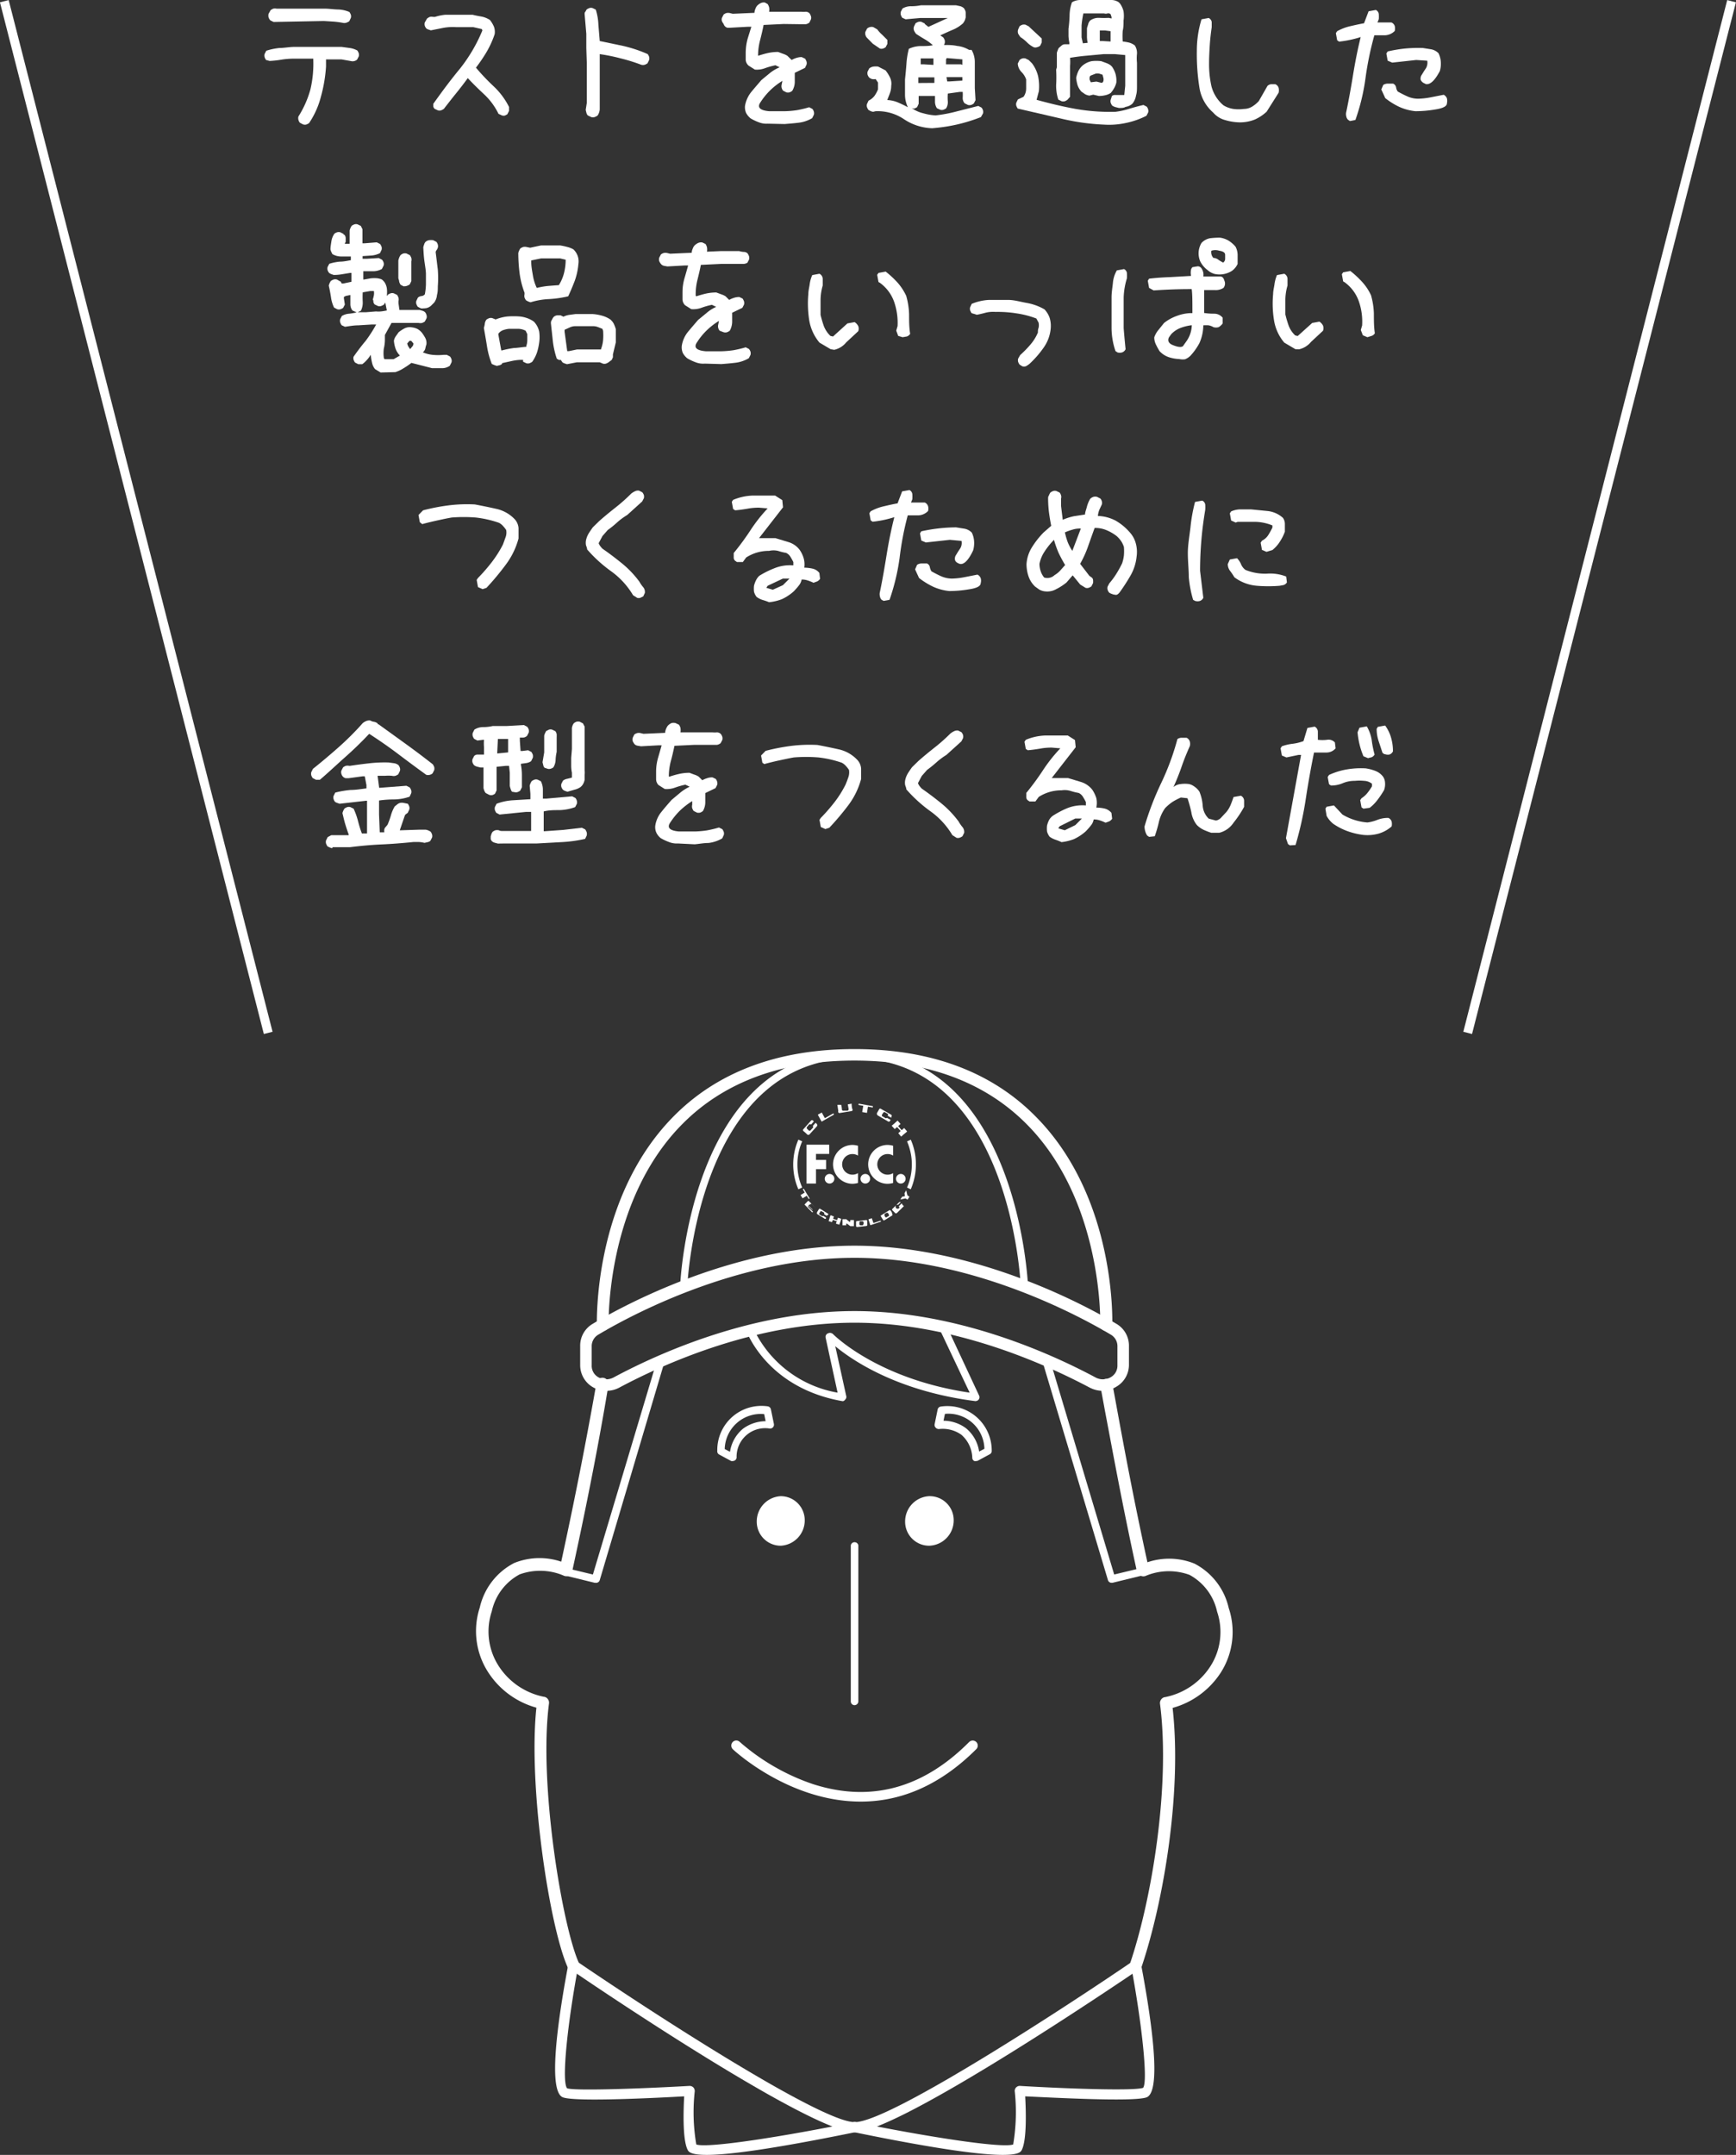 <svg xmlns="http://www.w3.org/2000/svg" viewBox="0 0 144.73 179.63"><rect x="0" y="0" width="144.73" height="179.63" fill="#333333" stroke="none"/><defs><style>.cls-1{fill:#fff;}.cls-2{fill:none;stroke:#fff;stroke-miterlimit:10;stroke-width:0.75px;}</style></defs><title>sec01_tb_img5-3</title><g id="レイヤー_2" data-name="レイヤー 2"><g id="レイヤー_2-2" data-name="レイヤー 2"><path class="cls-1" d="M25.24,10.36,25,10.23a.6.6,0,0,1-.12-.24.51.51,0,0,1,0-.28,8.35,8.35,0,0,0,1-2.26A9.4,9.4,0,0,0,26.12,5l0-.11H24.48a6.56,6.56,0,0,0-1,.08,8.38,8.38,0,0,1-1,.11L22.18,5a.77.77,0,0,1-.12-.24.45.45,0,0,1,0-.26l.14-.27A5.36,5.36,0,0,1,23.3,4c.38,0,.78-.08,1.18-.09h4l.67.09a1.85,1.85,0,0,1,.64.21,1,1,0,0,1,.12.23.57.57,0,0,1,0,.26l-.14.27a.57.57,0,0,1-.23.12.56.56,0,0,1-.29,0l-.79-.14H27.18v.6A12.18,12.18,0,0,1,26.77,8a7.14,7.14,0,0,1-1,2.26,1,1,0,0,1-.23.12A.46.46,0,0,1,25.24,10.36Zm3.37-8.45a6.88,6.88,0,0,0-.81-.11L27,1.75l-4.19.08-.27-.13a.73.73,0,0,1-.15-.25.74.74,0,0,1,0-.3l.17-.3a.76.76,0,0,1,.23-.13.57.57,0,0,1,.26,0l4,0c.36,0,.73.06,1.1.07A2.55,2.55,0,0,1,29.13,1a1,1,0,0,1,.12.23.46.46,0,0,1,0,.26l-.13.28a1.08,1.08,0,0,1-.24.12A.52.52,0,0,1,28.61,1.91Z"/><path class="cls-1" d="M41.84,9.62l-.28-.13A5.52,5.52,0,0,0,40.4,7.9C39.92,7.45,39.45,7,39,6.51c-.32.44-.65.87-1,1.3s-.67.85-1,1.27a1.27,1.27,0,0,1-.23.12.46.46,0,0,1-.26,0l-.28-.13a.52.52,0,0,1-.11-.19c0-.08,0-.15,0-.22.71-1,1.45-2,2.23-2.94a13.28,13.28,0,0,0,1.87-3.19l-.06-.11-.71-.16H38a4.36,4.36,0,0,0-1.08.07l-1,.2-.21-.07a.56.56,0,0,1-.17-.09.76.76,0,0,1-.13-.23.57.57,0,0,1,0-.26l.19-.33a1.09,1.09,0,0,1,.23-.14.68.68,0,0,1,.29,0l.14,0a4,4,0,0,1,.87-.18c.31,0,.62,0,.93,0H39.4c.24.06.49.11.74.15a2,2,0,0,1,.71.29,2.58,2.58,0,0,1,.32.53,1.27,1.27,0,0,1,.07.65,8,8,0,0,1-.66,1.46,13.48,13.48,0,0,1-.9,1.33,17.87,17.87,0,0,0,1.47,1.55,6.11,6.11,0,0,1,1.29,1.73l0,.32-.14.28a1,1,0,0,1-.23.12A.46.46,0,0,1,41.84,9.62Z"/><path class="cls-1" d="M49.29,9.76,49,9.62a.53.53,0,0,1-.11-.21l-.06-.25.09-.57,0-3.37L48.88,4V2.82l-.14-1.64c0-.08,0-.15.07-.21a1.62,1.62,0,0,1,.1-.18,1,1,0,0,1,.23-.12.46.46,0,0,1,.26,0l.27.13a4.84,4.84,0,0,1,.22,1.29L50,3.42,52,3.84a11.39,11.39,0,0,1,2,.67,1,1,0,0,1,.12.23.58.58,0,0,1,0,.26l-.14.28a1,1,0,0,1-.23.12.56.56,0,0,1-.29,0,14.62,14.62,0,0,0-1.74-.54C51.2,4.72,50.6,4.6,50,4.51l0,.71,0,3.37c0,.18,0,.36,0,.54a1.1,1.1,0,0,1-.17.49.76.76,0,0,1-.23.13A.46.46,0,0,1,49.29,9.76Z"/><path class="cls-1" d="M64,10.31a1.69,1.69,0,0,1-.72-.11,4.09,4.09,0,0,1-.7-.33,1.46,1.46,0,0,1-.38-.46,1.2,1.2,0,0,1-.09-.58,2.55,2.55,0,0,1,.52-1.16c.28-.34.56-.66.85-1l.73-.6A3.34,3.34,0,0,1,65,5.61l-.35-.17a6.46,6.46,0,0,0-.86.24,1.92,1.92,0,0,1-.86.12l-.52-.33A.71.71,0,0,1,62.17,5c0-.2,0-.4,0-.6a4.53,4.53,0,0,1,.16-1.17l.31-1-.28,0-1.45.08-.28,0A.45.45,0,0,1,60.33,2a1.09,1.09,0,0,1-.14-.23.46.46,0,0,1,0-.29l.14-.27a.72.72,0,0,1,.23-.12.68.68,0,0,1,.29,0l.24.06,1.81-.08a.76.76,0,0,1,.07-.31.82.82,0,0,1,.15-.28,1.05,1.05,0,0,1,.3-.22.6.6,0,0,1,.35-.05L64,.34a1,1,0,0,1,.12.27.9.9,0,0,1,0,.37l1.18,0h1.5a2,2,0,0,0,.36,0,.44.44,0,0,1,.33.13,1.08,1.08,0,0,1,.12.24.46.46,0,0,1,0,.26l-.13.27a.69.69,0,0,1-.3.14l-.36,0L65.33,2l-1.67.08c-.07.38-.17.79-.28,1.23a5,5,0,0,0-.18,1.34l0,0c.28-.09.55-.17.82-.23a4,4,0,0,1,.85-.09l.4.15a1.56,1.56,0,0,1,.37.17L66,5a1.92,1.92,0,0,1,.39-.17,1.33,1.33,0,0,1,.45-.07l.28.13a1.08,1.08,0,0,1,.12.24.46.46,0,0,1,0,.26l-.13.27-.85.41c0,.26,0,.51,0,.78a1.48,1.48,0,0,1-.21.72.76.76,0,0,1-.23.13.57.57,0,0,1-.26,0l-.27-.14a.57.57,0,0,1-.12-.23.55.55,0,0,1,0-.29l.06-.3a5.93,5.93,0,0,0-1,.77,5.78,5.78,0,0,0-.82,1c-.31.43-.07.69.71.76h1.34a8.26,8.26,0,0,0,1-.09c.33-.06.67-.14,1-.24l.27.14a.57.57,0,0,1,.12.23.46.46,0,0,1,0,.26l-.14.28a2.86,2.86,0,0,1-1.13.38c-.4.05-.79.08-1.17.11Z"/><path class="cls-1" d="M73.36,4.05l-.6-.41-.49-.5a.57.57,0,0,1-.12-.23.46.46,0,0,1,0-.26l.14-.27a.57.57,0,0,1,.23-.12.55.55,0,0,1,.29,0l.33.19a2.52,2.52,0,0,0,.41.45l.43.43,0,.33-.14.27a.72.72,0,0,1-.23.12A.46.46,0,0,1,73.36,4.05Zm4.35,6.64a4.48,4.48,0,0,1-2.34-.75A3.93,3.93,0,0,0,73,9.27l-.21.05a1.05,1.05,0,0,1-.21-.06l-.18-.1a1,1,0,0,1-.12-.23.46.46,0,0,1,0-.26l.13-.28A1.38,1.38,0,0,0,72.9,8a2.74,2.74,0,0,0,.3-.55l0-.57L73,6.59a.74.74,0,0,1-.3,0,.7.7,0,0,1-.24-.13.76.76,0,0,1-.13-.23.57.57,0,0,1,0-.26l.14-.27a.79.79,0,0,1,.34-.15,1.64,1.64,0,0,1,.4,0l.62.32a3.06,3.06,0,0,1,.37.59,1.17,1.17,0,0,1,.1.7,1.74,1.74,0,0,1-.11.61c-.07.2-.15.38-.22.57a2.46,2.46,0,0,1,.89.2,9,9,0,0,1,.83.4l0,0a2.44,2.44,0,0,1-.24-1.08V6.62q.07-.63.12-1.29a6.5,6.5,0,0,1,.2-1.26,2.38,2.38,0,0,1,1-.23c.35,0,.69,0,1-.07a3.82,3.82,0,0,0-.68-.5q-.36-.21-.72-.45a1.4,1.4,0,0,1-.17-.28.51.51,0,0,1,0-.33l.13-.27a1.08,1.08,0,0,1,.24-.12.52.52,0,0,1,.25,0l.28.14V2h0l.3.24,1.62-.74,0,0H77.93l0,0H76.73l-1.23.11-.28-.13a1.08,1.08,0,0,1-.12-.24.55.55,0,0,1,0-.26l.14-.27A1.4,1.4,0,0,1,76,.52a4.13,4.13,0,0,0,.78-.08H77.9l0,0h1.8l.37.08a.8.8,0,0,1,.32.19V.74h0a.53.53,0,0,1,.12.33c0,.12,0,.25,0,.38a2,2,0,0,1-.08.26,1.76,1.76,0,0,1-.14.23,3,3,0,0,1-.9.56q-.49.21-1,.45l.25.17a1,1,0,0,1,.12.23.57.57,0,0,1,0,.26l-.06.14c.37,0,.73,0,1.09.08a2.4,2.4,0,0,1,1,.33v0H81a2,2,0,0,1,.27,1c0,.38,0,.76,0,1.12l0,1.07.06,1-.14.27a.76.76,0,0,1-.23.13.57.57,0,0,1-.26,0l-.28-.14a.67.67,0,0,1-.16-.45,4.07,4.07,0,0,0,0-.5l-.24,0-1,.14a3.53,3.53,0,0,0,0,.65,1,1,0,0,1-.14.58,1,1,0,0,1-.23.12.46.46,0,0,1-.26,0l-.28-.13a1,1,0,0,1-.16-.55V8H77.3l-.57,0-.14,0v.27l0,.38-.13.28a1.08,1.08,0,0,1-.24.12A.45.45,0,0,1,76,9L76,9l0,0a2.76,2.76,0,0,0,1,.45A4.67,4.67,0,0,0,78,9.62a12.27,12.27,0,0,0,1.79-.34l1.77-.45.27.14a.57.57,0,0,1,.12.23.46.46,0,0,1,0,.26l-.17.3a13.76,13.76,0,0,1-2,.62A14.43,14.43,0,0,1,77.71,10.69ZM75.8,8.91l0,0,0,0,0,0Zm2.1-2V6.73l0-.28H77l-.3,0-.14,0,0,.47,0,0Zm-.08-1.5V5.25l0-.38h-.41l-.65,0,0,.49H77Zm2.41,0V5.09l0-.14-1.29-.11a.24.24,0,0,0-.07.18,1.23,1.23,0,0,1,0,.2l0,.14h.57l.68,0Zm0,1.31V6.43l-.74,0-.58,0,.06.36h.16Z"/><path class="cls-1" d="M92.07,10.39a18.67,18.67,0,0,1-3.63-.51l-3.59-.83a1,1,0,0,1-.12-.23.46.46,0,0,1,0-.26l.13-.27.47-.22a1.18,1.18,0,0,0,.22-.69V6.62A1.65,1.65,0,0,0,85.16,6a1.08,1.08,0,0,1-.31-.7L85,5a.76.76,0,0,1,.23-.13.57.57,0,0,1,.26,0l.28.14.27.27a2.92,2.92,0,0,1,.51,1.09,4.17,4.17,0,0,1,.06,1.23l-.19.72c1.08.3,2.16.56,3.26.76A16.76,16.76,0,0,0,93,9.32a6.6,6.6,0,0,0,1.17-.26c.37-.11.76-.22,1.16-.31l.27.14a.57.57,0,0,1,.12.23.46.46,0,0,1,0,.26l-.14.27a6.7,6.7,0,0,1-1.71.6A6.5,6.5,0,0,1,92.07,10.39ZM86.19,3.94a2.07,2.07,0,0,1-.56-.4,3.45,3.45,0,0,0-.56-.45,2.9,2.9,0,0,1-.19-.29.55.55,0,0,1,0-.34L85,2.19a.8.8,0,0,1,.24-.13.57.57,0,0,1,.26,0l.27.14.08.08,1,.93,0,.33-.13.27a.6.6,0,0,1-.24.12A.45.45,0,0,1,86.19,3.94ZM93.28,9,93,8.93a1,1,0,0,1-.28-.13,1,1,0,0,1-.12-.23.46.46,0,0,1,0-.26L92.7,8A.42.42,0,0,1,93,7.92l.32,0,0,0,.41,0,.08-.77V5.3l0-.71-.88-.08q-.44,0-.9,0l-1.41.13q-.69.06-1.41.18a4,4,0,0,1,0,.69c0,.23,0,.45,0,.67l0,1.89L89,8.31a.89.89,0,0,1-.23.13.57.57,0,0,1-.26,0l-.28-.14a3.73,3.73,0,0,1-.18-1.21,10.88,10.88,0,0,0,0-1.28l.06-.19V4.4a1.18,1.18,0,0,1,.07-.2A.76.76,0,0,1,88.27,4l.22-.19a.44.44,0,0,1,.3-.12l.36,0V3.55A3.42,3.42,0,0,1,89.08,3c0-.2,0-.4,0-.6a10.17,10.17,0,0,0,.09-1.11A3.34,3.34,0,0,1,89.37.19,1.37,1.37,0,0,1,90.1,0h.8l0,0h1.13l.65,0a1.13,1.13,0,0,1,.58.18l.11.11a1.93,1.93,0,0,1,.3.65,2.75,2.75,0,0,1,0,.77c0,.29,0,.58-.07.86a6.55,6.55,0,0,0,0,.89,4.51,4.51,0,0,1,.53.09,1.35,1.35,0,0,1,.48.24,1.15,1.15,0,0,1,.18.69,3.62,3.62,0,0,0,0,.75V7.19c0,.26,0,.51-.08.77a1.44,1.44,0,0,1-.3.68,1.07,1.07,0,0,1-.58.27C93.71,9,93.5,9,93.28,9ZM91.61,8l-.47-.11-.32.08a1.09,1.09,0,0,1-.36-.12l-.3-.21a1.54,1.54,0,0,1-.32-.53,3,3,0,0,1-.12-.62,2.62,2.62,0,0,1,.18-.56,1.48,1.48,0,0,1,.37-.48A1.77,1.77,0,0,1,91,5.1a3.15,3.15,0,0,1,.81,0l.41.15a1.4,1.4,0,0,1,.38.2l.11.11a2.08,2.08,0,0,1,.29.6,2.1,2.1,0,0,1,.07.72,1.83,1.83,0,0,1-.18.46,2.34,2.34,0,0,1-.29.41,1.32,1.32,0,0,1-.46.19A2.24,2.24,0,0,1,91.61,8Zm-.93-4.43A2.38,2.38,0,0,1,90.62,3V2.41c0-.13.07-.26.1-.39a.68.68,0,0,1,.18-.32,1.19,1.19,0,0,1,.74-.21,6.91,6.91,0,0,0,.79,0l.24.05V1.42l-.08-.24a.3.3,0,0,0-.26-.06.45.45,0,0,1-.28,0H90.87l-.55,0a8.15,8.15,0,0,0-.15,1c0,.34,0,.68,0,1l.11.49Zm1.23,3.31A.27.27,0,0,0,92,6.7a.92.92,0,0,0,0-.16l-.08-.31-.27-.09a.8.8,0,0,0-.31,0l-.43.17a.26.26,0,0,0-.07.15,1.09,1.09,0,0,0,0,.18l.1.22.47-.06.44.11Zm.68-3.42V2.6l-.46-.06-.44,0v.88h.22Z"/><path class="cls-1" d="M103.32,10.2a4.53,4.53,0,0,1-1.18-.19,2,2,0,0,1-1-.63A3.44,3.44,0,0,1,100,7.33a17.69,17.69,0,0,1-.22-3.09,8.9,8.9,0,0,1,.39-2.63l.6-.11a.46.46,0,0,1,.25.33c0,.15,0,.29,0,.44-.07.47-.13,1-.16,1.48s-.06,1-.06,1.53A8.41,8.41,0,0,0,101,7.2a3.09,3.09,0,0,0,1,1.58,2.26,2.26,0,0,0,.82.3,3.22,3.22,0,0,0,.88,0,1.32,1.32,0,0,0,.7-.2,2.49,2.49,0,0,0,.55-.46l.72-1.26a.53.53,0,0,1,.3-.14l.35,0a.48.48,0,0,1,.28.3.94.94,0,0,1,0,.41l-1,1.58a3.57,3.57,0,0,1-1,.66A3.33,3.33,0,0,1,103.32,10.2Z"/><path class="cls-1" d="M112.54,10.09l-.16-.11a.53.53,0,0,1-.14-.28.73.73,0,0,1,0-.38c.21-1,.4-2.06.57-3.11s.38-2.1.63-3.12a9,9,0,0,1-1.8.38l-.16-.11-.11-.6.11-.16a4.1,4.1,0,0,1,1.06-.41c.39-.09.78-.18,1.18-.25l.38-1,.6-.11a.43.43,0,0,1,.25.33,3.25,3.25,0,0,1,0,.44l-.11.27H116a.51.51,0,0,1,.28.3.94.94,0,0,1,0,.41,1.21,1.21,0,0,1-.79.36l-.91,0a26.42,26.42,0,0,0-.74,3.58A17.3,17.3,0,0,1,113,10ZM118,9.27a4.36,4.36,0,0,1-1.34-.36,5.88,5.88,0,0,1-1.17-.73l-.33-.72.16-.38a.71.71,0,0,1,.39-.11h.43a.42.42,0,0,1,.25.3.8.8,0,0,0,.14.36c.25.14.52.28.79.4a2.2,2.2,0,0,0,.9.2,6.26,6.26,0,0,0,1.07-.12l1.07-.21a.55.55,0,0,1,.27.3.94.94,0,0,1,0,.41c0,.25-.33.42-1,.52A9.79,9.79,0,0,1,118,9.27Zm.82-2.3a.57.57,0,0,1-.38-.32.55.55,0,0,1,.11-.44c.11-.19.22-.36.33-.52a.92.92,0,0,0,.11-.63L118.07,5l-2,.22-.38-.16-.11-.6.11-.17a11.54,11.54,0,0,1,1.41-.24A11.81,11.81,0,0,1,118.62,4l.69.11a1.15,1.15,0,0,1,.62.33,1.92,1.92,0,0,1,.19.72,2.17,2.17,0,0,1-.08.76C119.61,6.74,119.21,7.1,118.83,7Z"/><path class="cls-1" d="M31.73,31.05l-.46-.28a1.26,1.26,0,0,1-.26-.56,4.49,4.49,0,0,1-.1-.64,2.53,2.53,0,0,1-.31.42,2.34,2.34,0,0,1-.4.37l-.33,0-.27-.14a.72.72,0,0,1-.12-.23.46.46,0,0,1,0-.26c.31-.44.63-.87,1-1.31a11,11,0,0,0,.88-1.37H31l-1.14.07c-.37,0-.74.07-1.1.12l-.28-.13a1.08,1.08,0,0,1-.12-.24.55.55,0,0,1,0-.26l.14-.27a1.37,1.37,0,0,1,.6-.19,4.14,4.14,0,0,0,.63-.11l-.35-.16a.85.85,0,0,1-.17-.51v-.59l0-.19,0,0-.28.06a.52.52,0,0,0-.26.11l0,.11.08.52-.14.27a.72.72,0,0,1-.23.12.46.46,0,0,1-.26,0l-.27-.14a2.87,2.87,0,0,1-.26-.89c-.05-.32-.11-.63-.18-.94a1.29,1.29,0,0,1,.07-.21l.09-.17a.94.94,0,0,1,.24-.13.52.52,0,0,1,.28,0l.33.19.06.14h.16l.66-.14v-.74h-.11l-.67.11a4,4,0,0,1-.7.06l-.2-.07a.77.77,0,0,1-.18-.1.76.76,0,0,1-.13-.23.57.57,0,0,1,0-.26l.14-.27a4,4,0,0,1,.89-.18c.32,0,.62-.07.91-.12v-.31H28.4a1.43,1.43,0,0,1-.69-.2L27.62,21a1.29,1.29,0,0,1-.07-.21c0-.23.05-.47.08-.69a1.48,1.48,0,0,1,.25-.62.72.72,0,0,1,.23-.12.57.57,0,0,1,.26,0l.27.14v.06h.06a.42.42,0,0,1,.12.27c0,.11,0,.22,0,.33l-.08.16.41,0V19.21a1.29,1.29,0,0,1,.07-.21,1.62,1.62,0,0,1,.1-.18,1,1,0,0,1,.23-.12.46.46,0,0,1,.26,0l.27.13.14.28v1.17h.19l1-.08.28.14a1,1,0,0,1,.12.23.46.46,0,0,1,0,.26l-.13.27a1.88,1.88,0,0,1-.7.2l-.75.05v.22h.35l1-.06.27.14a.76.76,0,0,1,.13.23.46.46,0,0,1,0,.26l-.14.28a1.49,1.49,0,0,1-.75.19l-.8,0v.09l0,.6h.06l.56-.1a2.9,2.9,0,0,1,.59,0l.22.05a.52.52,0,0,1,.19.11l.13.14a1.28,1.28,0,0,1,.21.53,2.32,2.32,0,0,1,0,.59l0,.06,0,0,.08-.11a1.08,1.08,0,0,1,.24-.12.46.46,0,0,1,.26,0l.27.13a.77.77,0,0,1,.12.24.51.51,0,0,1,0,.28l0,.17.08.57H35l.24.07a.56.56,0,0,1,.2.12.6.6,0,0,1,.12.24.45.45,0,0,1,0,.26l-.14.27a1,1,0,0,1-.23.12.68.68,0,0,1-.29,0l0,0H32.64l-.55,1,0,.38q0,.39-.09.75a2.88,2.88,0,0,0,0,.78l.05.11.77,0,.52-.3a1.61,1.61,0,0,1-.36-.57,2.66,2.66,0,0,1-.14-.66.91.91,0,0,1,.15-.37l.24-.34a3.08,3.08,0,0,1,.5-.33,1,1,0,0,1,.62-.08,1.37,1.37,0,0,1,.45.13,1.36,1.36,0,0,1,.37.31,3.46,3.46,0,0,1,.29.45.92.92,0,0,1,.09.53,1.89,1.89,0,0,0-.09.34.6.6,0,0,1-.21.32,2.83,2.83,0,0,0,.82.21,4.47,4.47,0,0,0,.9,0l.28,0,.27.14a.72.72,0,0,1,.12.23.46.46,0,0,1,0,.26l-.14.28a1.11,1.11,0,0,1-.7.2h-.78l-1.72-.44a6.44,6.44,0,0,1-.66.45,2.82,2.82,0,0,1-.68.32Zm.52-5.17-.13-.66-.11.17a1.08,1.08,0,0,1-.24.12.45.45,0,0,1-.26,0l-.27-.13a.52.52,0,0,1-.11-.19c0-.08,0-.15-.05-.22a3.58,3.58,0,0,0,.09-.35,1.08,1.08,0,0,0,0-.36h-.3l-.63.11a6.77,6.77,0,0,0,0,.79,1.51,1.51,0,0,1-.15.74l-.27.13.66,0,.88-.07C31.66,26,32,25.93,32.25,25.88Zm1.42-2-.27-.14a.89.89,0,0,1-.12-.26c0-.1-.05-.2-.07-.29V21.72a1.37,1.37,0,0,1,.07-.24.94.94,0,0,1,.12-.22.76.76,0,0,1,.23-.13.57.57,0,0,1,.26,0l.28.14a1,1,0,0,1,.12.23.56.56,0,0,1,0,.29l0,0v1.37l0,.28-.13.27a1.08,1.08,0,0,1-.24.12A.55.55,0,0,1,33.67,23.86Zm.55,5.19c.06-.07.11-.14.17-.2a.41.41,0,0,0,.08-.24l-.19-.22h-.14l-.19.22a.92.92,0,0,0,.09.25l.15.22Zm1-3.34a1.05,1.05,0,0,1-.21-.06l-.18-.1a1,1,0,0,1-.12-.23.46.46,0,0,1,0-.26l.13-.27a.51.51,0,0,1,.3-.13.41.41,0,0,0,.28-.15,5.14,5.14,0,0,0,.09-.82c0-.29,0-.58,0-.87s-.08-.73-.13-1.1-.07-.74-.09-1.12a1.37,1.37,0,0,1,.07-.24.53.53,0,0,1,.12-.22.6.6,0,0,1,.29-.14,1.72,1.72,0,0,1,.34,0l.27.14a.57.57,0,0,1,.12.23.46.46,0,0,1,0,.26.71.71,0,0,1-.11.21.26.26,0,0,0-.06.23c.06.46.11.92.17,1.38a9.4,9.4,0,0,1,0,1.41c0,.24,0,.47-.07.71a1.23,1.23,0,0,1-.23.63l-.27.27a.87.87,0,0,1-.37.19A2.07,2.07,0,0,1,35.21,25.71Z"/><path class="cls-1" d="M41.42,30.5l-.21-.07L41,30.34a6.89,6.89,0,0,1-.4-1.48c-.08-.51-.17-1-.26-1.53a1.9,1.9,0,0,0,.08-.36.65.65,0,0,1,.14-.33,1,1,0,0,1,.23-.12.46.46,0,0,1,.26,0l.27.11a3.65,3.65,0,0,1,1-.25,7,7,0,0,1,1,0,2.62,2.62,0,0,1,.63.14,2.23,2.23,0,0,1,.57.3,1.78,1.78,0,0,1,.43.81,3.25,3.25,0,0,1,0,.94,4.66,4.66,0,0,1-.19.84,3,3,0,0,1-.39.75,1,1,0,0,1-.23.12.46.46,0,0,1-.26,0l-.27-.13L43.61,30h-.28a4.55,4.55,0,0,0-.74.11l-.73.16,0,.06a.52.52,0,0,1-.19.11Zm2.46-1.59v-.08a1.42,1.42,0,0,0,.08-.48v-.5l-.14-.28a1.35,1.35,0,0,0-.67-.16h-.72a2.08,2.08,0,0,0-.48.11.82.82,0,0,0-.4.3l0,.08.24,1.31h.06a8.2,8.2,0,0,1,1-.2C43.19,29,43.53,28.93,43.88,28.91Zm.35-3.71-.2-.07-.18-.1a1,1,0,0,1-.12-.23.57.57,0,0,1,0-.26l0-.14a7.18,7.18,0,0,1-.41-1.61,13.86,13.86,0,0,1-.11-1.7,1.18,1.18,0,0,1,.07-.2,1.62,1.62,0,0,1,.1-.18,1,1,0,0,1,.23-.12.68.68,0,0,1,.29,0l.3.06.9-.19h1.61a5.59,5.59,0,0,1,.56.12,2.09,2.09,0,0,1,.54.21,1.44,1.44,0,0,1,.35.54,1.41,1.41,0,0,1,.06.69,5.49,5.49,0,0,1-.3,1.38c-.17.44-.35.88-.55,1.3a9.14,9.14,0,0,1-1.57.23A6.11,6.11,0,0,0,44.23,25.2Zm2.36-1.43a3.52,3.52,0,0,0,.43-1,4.58,4.58,0,0,0,.14-1.12l-.46-.11H45.11l-.82.17v.13c0,.39.08.77.14,1.14A3.83,3.83,0,0,0,44.75,24a6.93,6.93,0,0,1,.91-.16Q46.13,23.8,46.59,23.77Zm.68,6.59-.21-.07a.56.56,0,0,1-.17-.09L46.75,30a.47.47,0,0,1-.16,0l-.17-.1a7.19,7.19,0,0,1-.33-1.46c-.05-.5-.11-1-.16-1.49,0-.09,0-.18.08-.28a1,1,0,0,1,.14-.24.5.5,0,0,1,.27-.14,1.84,1.84,0,0,1,.33,0l.22.11a1.69,1.69,0,0,1,.48-.15l.53-.07h1.45a4,4,0,0,1,.78.14,2.36,2.36,0,0,1,.7.33l.13.14a1.05,1.05,0,0,1,.18.31,2.79,2.79,0,0,1,.12.34v1.1l-.24,1,0,.24L51,30l-.25.19a1,1,0,0,1-.23.12.46.46,0,0,1-.26,0L50,30.2H48.09Zm2.84-1.23v-.05a2.67,2.67,0,0,0,.17-.73,5.07,5.07,0,0,0,0-.78l-.06-.16-.38-.15a1.1,1.1,0,0,0-.41-.07H48a1.1,1.1,0,0,0-.49.1l-.44.2v.17l.22,1.61h.14l.68-.14Z"/><path class="cls-1" d="M58.76,30.31A1.69,1.69,0,0,1,58,30.2a4.09,4.09,0,0,1-.7-.33,1.46,1.46,0,0,1-.38-.46,1.21,1.21,0,0,1-.08-.58,2.44,2.44,0,0,1,.51-1.16c.28-.34.56-.66.85-1l.73-.6a3.19,3.19,0,0,1,.78-.49l-.36-.17a5.93,5.93,0,0,0-.85.24,2,2,0,0,1-.87.12l-.52-.33a.71.71,0,0,1-.21-.49c0-.2,0-.4,0-.6a4.14,4.14,0,0,1,.17-1.17q.16-.55.3-1.05l-.28,0-1.45.08-.28-.05A.45.45,0,0,1,55.1,22a1.09,1.09,0,0,1-.14-.23.54.54,0,0,1,0-.29l.14-.27a.72.72,0,0,1,.23-.12.68.68,0,0,1,.29,0l.25.06,1.8-.08a.76.76,0,0,1,.07-.31.82.82,0,0,1,.15-.28,1.05,1.05,0,0,1,.3-.22.62.62,0,0,1,.36-.05l.27.13a1,1,0,0,1,.12.27,1.09,1.09,0,0,1,0,.37l1.17-.05h1.51A1.83,1.83,0,0,0,62,21a.44.44,0,0,1,.33.13,1.08,1.08,0,0,1,.12.24.57.57,0,0,1,0,.26l-.14.27A.69.69,0,0,1,62,22l-.36,0L60.1,22l-1.67.08c-.07.38-.17.79-.28,1.23A5,5,0,0,0,58,24.65l.05.05c.28-.09.55-.17.82-.23a4,4,0,0,1,.85-.09l.4.15a1.56,1.56,0,0,1,.37.17l.3.3a2.2,2.2,0,0,1,.39-.17,1.35,1.35,0,0,1,.46-.07l.27.13a1.08,1.08,0,0,1,.12.24.57.57,0,0,1,0,.26l-.14.27-.85.41c0,.26,0,.51,0,.78a1.58,1.58,0,0,1-.2.72.94.94,0,0,1-.24.13.57.57,0,0,1-.26,0L60,27.57a.57.57,0,0,1-.12-.23.55.55,0,0,1,0-.29l.06-.3a5.86,5.86,0,0,0-1,.77,5.34,5.34,0,0,0-.82,1c-.31.43-.08.69.71.76h1.34a8.09,8.09,0,0,0,1-.09c.33-.06.67-.14,1-.24l.27.14a.76.76,0,0,1,.13.23.57.57,0,0,1,0,.26l-.14.28a2.86,2.86,0,0,1-1.13.38c-.4.05-.79.08-1.16.11Z"/><path class="cls-1" d="M69.25,29.11l-.93-.55a3.88,3.88,0,0,1-.86-1.89,9.09,9.09,0,0,1-.07-2.16c0-.25.07-.52.11-.79a2.73,2.73,0,0,1,.22-.79l.6-.11a.49.49,0,0,1,.27.43v.55A4.4,4.4,0,0,0,68.41,25c0,.4,0,.82,0,1.25a9.3,9.3,0,0,0,.28.95,2.31,2.31,0,0,0,.54.8l.22.05,1.2-1.09.6-.11a.9.9,0,0,1,.3.33.6.6,0,0,1,0,.43l-1,.93a1.79,1.79,0,0,1-1,.62Zm6-1L74.88,28l-.16-.44.11-.38a5.36,5.36,0,0,0-.28-2,3.32,3.32,0,0,0-1.2-1.61l-.11-.06-.11-.6.11-.16.6-.11a8,8,0,0,1,1,.93,4.65,4.65,0,0,1,.71,1.09,6.2,6.2,0,0,1,.24,1.53c0,.55,0,1.1.09,1.64a.53.53,0,0,1-.28.22Z"/><path class="cls-1" d="M85.22,30.53,85,30.39a1,1,0,0,1-.12-.23.57.57,0,0,1,0-.26l.17-.3a8.91,8.91,0,0,0,.86-.88,3.76,3.76,0,0,0,.62-1c0-.13,0-.26.06-.4a1.17,1.17,0,0,0,0-.42l-.19-.35a7.74,7.74,0,0,0-1.67-.43A9.87,9.87,0,0,0,83,26a2.65,2.65,0,0,0-.8.06c-.25.07-.51.13-.76.18l-.21-.07A1.51,1.51,0,0,1,81,26.1a1.27,1.27,0,0,1-.12-.23.46.46,0,0,1,0-.26l.13-.28A4.27,4.27,0,0,1,82.48,25c.52,0,1,0,1.54,0s1,.15,1.57.25a4.53,4.53,0,0,1,1.49.54,2,2,0,0,1,.43.71,2.34,2.34,0,0,1,.09.85,3.24,3.24,0,0,1-.6,1.64,8.33,8.33,0,0,1-1.17,1.34,2.31,2.31,0,0,1-.28.19A.45.45,0,0,1,85.22,30.53Z"/><path class="cls-1" d="M93.17,29.38,93,29.27a6,6,0,0,1-.33-1.91V24.79c0-.41.07-.8.11-1.18a2.52,2.52,0,0,1,.33-1.07l.6-.11a.42.42,0,0,1,.24.33,3.25,3.25,0,0,1,0,.44,6.12,6.12,0,0,0-.27,1.59v2.57c.07.87.13,1.45.16,1.75a.5.5,0,0,1-.3.27A.71.71,0,0,1,93.17,29.38Zm5.14.55a3.24,3.24,0,0,1-.85-.15,1.88,1.88,0,0,1-.79-.51,5.86,5.86,0,0,1-.3-.55,1.33,1.33,0,0,1-.14-.6,2,2,0,0,1,.36-.63l.46-.57a3.79,3.79,0,0,1,1.1-.6,3.56,3.56,0,0,1,1.26-.22c0-1,0-1.62-.06-2-.51,0-1.57,0-3.17.11L95.8,24l-.11-.6.11-.17c.58-.07,1.16-.11,1.75-.13L99.3,23a1.28,1.28,0,0,1,0-.54.44.44,0,0,1,.12-.19l.43-.07q.26,0,.39.3a.88.88,0,0,1,.08.55h1.41c.17,0,.28.11.34.33A.58.58,0,0,1,102,24a1.18,1.18,0,0,1-.71.18h-.9c0,.33,0,1,0,1.91a5.36,5.36,0,0,0,.82.06.9.9,0,0,1,.72.33l0,.49a1.12,1.12,0,0,1-.33.3.76.76,0,0,1-.44,0,1.2,1.2,0,0,0-.39-.15,2.81,2.81,0,0,0-.45,0,3.73,3.73,0,0,1-.32,1.47,5,5,0,0,1-.75,1.06,1.3,1.3,0,0,1-.46.3A1.37,1.37,0,0,1,98.31,29.93Zm.6-1.48a2.42,2.42,0,0,0,.45-1.34,3.85,3.85,0,0,0-1,.25,2.16,2.16,0,0,0-.71.49l-.2.28q-.2.45.39.66c.38.15.64.17.78.07Zm2.37-5.61a1.42,1.42,0,0,1-.62-.34,2,2,0,0,1-.6-.72,1.69,1.69,0,0,1,.11-1.53,1.3,1.3,0,0,1,.71-.39,7.08,7.08,0,0,1,.82-.05,1.93,1.93,0,0,1,.71.24,2.44,2.44,0,0,1,.6.52,1.53,1.53,0,0,1,.17.69V22a1.48,1.48,0,0,1-.46.57A1.93,1.93,0,0,1,101.28,22.84Zm.75-1a.37.37,0,0,0,.11-.27v-.33c0-.17-.15-.29-.49-.34a1.1,1.1,0,0,0-.66,0,.7.7,0,0,0,.17.6.67.67,0,0,1,.4.14,2.74,2.74,0,0,0,.42.25Z"/><path class="cls-1" d="M108,29.11l-.93-.55a3.79,3.79,0,0,1-.86-1.89,8.59,8.59,0,0,1-.07-2.16c0-.25.07-.52.11-.79a3.07,3.07,0,0,1,.21-.79l.61-.11a.49.49,0,0,1,.27.43v.55a4.4,4.4,0,0,0-.18,1.16c0,.4,0,.82,0,1.25a9.3,9.3,0,0,0,.28.95,2.18,2.18,0,0,0,.54.8l.21.05,1.21-1.09.6-.11a.9.9,0,0,1,.3.33.66.66,0,0,1,0,.43l-1,.93a1.82,1.82,0,0,1-1,.62Zm6-1-.38-.16-.17-.44.11-.38a5.16,5.16,0,0,0-.27-2,3.32,3.32,0,0,0-1.2-1.61l-.11-.06-.11-.6.11-.16.6-.11a7.89,7.89,0,0,1,1,.93,4.39,4.39,0,0,1,.72,1.09,6.2,6.2,0,0,1,.24,1.53c0,.55,0,1.1.08,1.64a.48.48,0,0,1-.27.22Z"/><path class="cls-1" d="M40.23,49.11l-.38-.17-.11-.6.11-.16A14.9,14.9,0,0,0,41,46.86a9.54,9.54,0,0,0,.93-1.47l.21-.58a1.12,1.12,0,0,0,.06-.63,2.51,2.51,0,0,0-.25-.32,1.23,1.23,0,0,0-.35-.28,9,9,0,0,0-1.94-.44,12.74,12.74,0,0,0-2,0c-.41.07-.82.16-1.23.25s-.83.19-1.23.3L35,43.53l-.11-.6.38-.39a17.08,17.08,0,0,1,2.11-.41,12.4,12.4,0,0,1,2.21-.08c.59.11,1.17.23,1.75.36a3,3,0,0,1,1.54.84,1.22,1.22,0,0,1,.35.77q0,.43,0,.87a6.39,6.39,0,0,1-1.07,2.19A22.12,22.12,0,0,1,40.56,49Z"/><path class="cls-1" d="M53.13,49.84l-.35-.22a6.62,6.62,0,0,0-1.83-2,11.61,11.61,0,0,1-2-1.82c0-.13-.07-.25-.1-.37a1.14,1.14,0,0,1,0-.37,1.87,1.87,0,0,1,.22-.58c.11-.18.23-.35.35-.52l.52-.51c.44-.39.89-.76,1.36-1.13a14.53,14.53,0,0,0,1.32-1.17,1.53,1.53,0,0,1,.3-.19.56.56,0,0,1,.36-.06l.27.14a.76.76,0,0,1,.13.23.57.57,0,0,1,0,.26l-.14.27-1.25,1.13a5.54,5.54,0,0,0-.83.61,8.17,8.17,0,0,1-.79.64l-.44.5-.32.6a.92.92,0,0,0,.13.24,2,2,0,0,0,.19.22c.55.38,1.09.79,1.62,1.22a8.41,8.41,0,0,1,1.45,1.52,2.77,2.77,0,0,0,.31.45.62.62,0,0,1,.15.5l-.13.28-.24.12A.46.46,0,0,1,53.13,49.84Z"/><path class="cls-1" d="M64.12,50.2a5.1,5.1,0,0,0-.55-.19,1.74,1.74,0,0,1-.49-.25,1.21,1.21,0,0,1-.22-.44,2.38,2.38,0,0,1,0-.49,2.14,2.14,0,0,1,.16-.44A1.31,1.31,0,0,1,63.3,48a7.61,7.61,0,0,1,1.31-.65,3.42,3.42,0,0,1,1.53-.22v-.28a4.63,4.63,0,0,0-.24-.43.82.82,0,0,0-.36-.33,4.82,4.82,0,0,1-.68-.17,1.67,1.67,0,0,0-.74,0,3.48,3.48,0,0,0-1.91.55l-.28.38-.49,0-.16-.11a.37.37,0,0,1-.11-.3V46.1a21.76,21.76,0,0,0,1.39-1.89A13.08,13.08,0,0,1,64,42.38l-.71-.06a5,5,0,0,0-1,.09c-.31.05-.63.1-1,.13l-.17-.11-.11-.6.11-.16a4.57,4.57,0,0,1,1.67-.36c.6,0,1.21,0,1.83,0l.6.38.06.6-2,2.57.66,0,.71,0,1.09.33a1.83,1.83,0,0,1,.93.65,2.43,2.43,0,0,1,.33.69,1.87,1.87,0,0,1,.05.79,3.4,3.4,0,0,1,.69.08,1,1,0,0,1,.57.36l.06.49a.63.63,0,0,1-.25.22l-.3.11a3.29,3.29,0,0,0-.47-.19,1.46,1.46,0,0,0-.52-.08,1.09,1.09,0,0,1-.24.51c-.13.17-.27.32-.41.47a4,4,0,0,1-1,.66A4.17,4.17,0,0,1,64.12,50.2Zm1.15-1.42.55-.55-.55,0L64,48.83l-.11.17.54.16Z"/><path class="cls-1" d="M73.67,50.09,73.5,50a.53.53,0,0,1-.14-.28.74.74,0,0,1,0-.38c.21-1,.39-2.06.56-3.11s.38-2.1.64-3.12a8.92,8.92,0,0,1-1.81.38l-.16-.11-.11-.6.11-.16a4.17,4.17,0,0,1,1.07-.41c.38-.09.77-.18,1.17-.25l.38-1,.61-.11a.44.44,0,0,1,.24.33,3.25,3.25,0,0,1,0,.44l-.11.27h1.15a.49.49,0,0,1,.27.3.72.72,0,0,1,0,.41,1.19,1.19,0,0,1-.79.36l-.9,0A25,25,0,0,0,75,46.51,18,18,0,0,1,74.16,50Zm5.47-.82a4.28,4.28,0,0,1-1.34-.36,6.26,6.26,0,0,1-1.18-.73l-.33-.72.17-.38a.7.7,0,0,1,.38-.11h.44a.41.41,0,0,1,.24.3.93.93,0,0,0,.14.36c.26.14.52.28.79.4a2.29,2.29,0,0,0,.91.2,6.14,6.14,0,0,0,1.06-.12l1.07-.21a.52.52,0,0,1,.27.3.72.72,0,0,1,0,.41c0,.25-.32.42-1,.52A10,10,0,0,1,79.14,49.27ZM80,47c-.22-.08-.35-.19-.38-.32a.54.54,0,0,1,.1-.44c.11-.19.22-.36.33-.52a.87.87,0,0,0,.11-.63L79.19,45l-2,.22-.38-.16-.11-.6.11-.17a13.7,13.7,0,0,1,2.9-.33l.69.11a1.15,1.15,0,0,1,.62.33,1.92,1.92,0,0,1,.19.72,2.17,2.17,0,0,1-.08.76C80.73,46.74,80.33,47.1,80,47Z"/><path class="cls-1" d="M92.84,49.56l-.2-.07a.77.77,0,0,1-.18-.1.72.72,0,0,1-.12-.23.46.46,0,0,1,0-.26l.14-.27a6.33,6.33,0,0,0,.59-.8,8.94,8.94,0,0,0,.48-.87,3.2,3.2,0,0,0,.15-.66,4.19,4.19,0,0,0,0-.71,2.1,2.1,0,0,0-.23-.48,2.42,2.42,0,0,0-.37-.42,3.7,3.7,0,0,0-.84-.49,2.4,2.4,0,0,0-1-.19c-.18.49-.36,1-.54,1.51A8.77,8.77,0,0,1,90.05,47l.77,1,.22.16a.31.31,0,0,1,.09.2,1.66,1.66,0,0,1,0,.24l-.14.28a1,1,0,0,1-.23.12.46.46,0,0,1-.26,0l-.44-.27-.63-.77-.52.6a4.82,4.82,0,0,1-.89.57,1.49,1.49,0,0,1-.86.17,1.18,1.18,0,0,1-.54-.17l-.33-.24a2.11,2.11,0,0,1-.55-.87,3.18,3.18,0,0,1-.16-1,3,3,0,0,1,.46-1.41A7.18,7.18,0,0,1,87,44.39l.64-.56c-.08-.39-.14-.77-.19-1.14a10,10,0,0,1-.07-1.12c0-.09,0-.18.07-.27a.85.85,0,0,1,.13-.25,1,1,0,0,1,.23-.12.46.46,0,0,1,.26,0l.27.13a.6.6,0,0,1,.12.24.42.42,0,0,1,0,.25l0,.63.14,1.15a4.84,4.84,0,0,1,.94-.3l.92-.14c0-.21.11-.44.16-.67a2.56,2.56,0,0,1,.27-.64.71.71,0,0,1,.26-.16.58.58,0,0,1,.32,0l.27.14a.57.57,0,0,1,.12.23.46.46,0,0,1,0,.26l-.21.45a2,2,0,0,0-.12.51,3.43,3.43,0,0,1,1.48.39,4.58,4.58,0,0,1,1.2,1,2.2,2.2,0,0,1,.49.93,2.69,2.69,0,0,1,.06,1.06,4,4,0,0,1-.51,1.59,16.39,16.39,0,0,1-.92,1.42l-.08.08a.37.37,0,0,1-.19.11Zm-4.92-1.62a2,2,0,0,0,.47-.38l.41-.46c-.2-.33-.38-.67-.54-1A8.89,8.89,0,0,1,87.87,45a6.41,6.41,0,0,0-.8,1,2.86,2.86,0,0,0-.41,1,2,2,0,0,0,.1.61,1.62,1.62,0,0,0,.29.53A.87.87,0,0,0,87.92,47.94Zm2.19-3.88a2,2,0,0,0-.69.09,4.77,4.77,0,0,0-.64.23,6.44,6.44,0,0,0,.23.8,4.08,4.08,0,0,0,.39.74Z"/><path class="cls-1" d="M99.63,50.09,99.47,50a9.41,9.41,0,0,1-.36-1.89c0-.63-.08-1.3-.08-2s.14-1.45.22-2.16a13.73,13.73,0,0,1,.38-2.11l.6-.11a.43.43,0,0,1,.25.33,3.24,3.24,0,0,1,0,.44c-.14.84-.25,1.68-.32,2.51s-.11,1.7-.11,2.57l.27,2.25a.5.5,0,0,1-.3.27A.71.71,0,0,1,99.63,50.09Zm7.05-1.26a11.39,11.39,0,0,1-1.89,0,3.6,3.6,0,0,1-1.88-.71,5.23,5.23,0,0,0-.35-.52.93.93,0,0,1-.2-.58l.17-.38.6-.11a1.57,1.57,0,0,1,.33.49,1.11,1.11,0,0,0,.38.49,4.34,4.34,0,0,0,1.79.31,3.64,3.64,0,0,1,1.6.24l.06.49a.53.53,0,0,1-.28.22ZM105.59,46l-.38-.16-.11-.6.11-.17a1.29,1.29,0,0,0,.52-.46,6.37,6.37,0,0,0,.35-.63V43.8a4,4,0,0,0-1.39-.3c-.49,0-1,0-1.51,0l-.16.06-.38-.17-.11-.6.11-.16a2,2,0,0,1,.79-.17h.85l1.42.14a2.27,2.27,0,0,1,1.26.57.9.9,0,0,1,.16.55v.6a3.93,3.93,0,0,1-.41.82,2.8,2.8,0,0,1-.63.71Z"/><path class="cls-1" d="M26.34,65l-.27-.14a1,1,0,0,1-.12-.23.57.57,0,0,1,0-.26l.14-.28c.73-.58,1.45-1.19,2.15-1.81s1.37-1.29,2-2a1.17,1.17,0,0,1,.28-.17.67.67,0,0,1,.35-.05.82.82,0,0,0,.32.11.69.69,0,0,1,.3.14v.06h.06L33.81,62c.76.55,1.52,1.12,2.27,1.71a1,1,0,0,1,.12.23.57.57,0,0,1,0,.26l-.14.27a.57.57,0,0,1-.23.12.56.56,0,0,1-.29,0c-.79-.57-1.57-1.15-2.35-1.74s-1.59-1.15-2.41-1.68c-.64.68-1.3,1.32-2,1.94S27.4,64.38,26.67,65Zm1.34,5.71-.2-.07-.18-.09a1.08,1.08,0,0,1-.12-.24.52.52,0,0,1,0-.25l.14-.28.3-.16h1.45v-.06c-.11-.29-.2-.58-.29-.87s-.15-.59-.23-.9a1,1,0,0,1,.07-.21,1.62,1.62,0,0,1,.1-.18,1,1,0,0,1,.23-.12.46.46,0,0,1,.26,0l.27.13a6.08,6.08,0,0,1,.36,1,9.48,9.48,0,0,0,.33,1.07h.05l.38,0v-.93l0-.63V66.75h-.08L28.31,67l-.2-.07a.76.76,0,0,1-.18-.09.72.72,0,0,1-.12-.23.46.46,0,0,1,0-.26l.14-.28a7.9,7.9,0,0,1,1.29-.22c.43,0,.87-.08,1.31-.13v-.28l-.14-.73-.16,0-1.18.16-.26,0a.51.51,0,0,1-.23-.14.57.57,0,0,1-.12-.23.46.46,0,0,1,0-.26l.14-.27a.76.76,0,0,1,.23-.13.69.69,0,0,1,.29,0l.05,0c.53-.08,1.06-.15,1.6-.21a11.06,11.06,0,0,1,1.63-.07l.44.06a.76.76,0,0,1,.38.16.72.72,0,0,1,.12.23.46.46,0,0,1,0,.26l-.14.28a1,1,0,0,1-.23.12.56.56,0,0,1-.29,0,3.61,3.61,0,0,0-.59,0h-.61v0l.13,1h.06l2.21-.17.28.14a1,1,0,0,1,.12.23.46.46,0,0,1,0,.26l-.13.28a4.07,4.07,0,0,1-1.26.23q-.66,0-1.29.09V67.9l.06,1.48h.25l.13,0a.88.88,0,0,1,0-.24.4.4,0,0,1,.11-.2l.16-.19a6.55,6.55,0,0,0,.28-.78,3.08,3.08,0,0,1,.32-.75l.2-.16a.7.7,0,0,1,.24-.13.74.74,0,0,1,.3,0L34,67a1,1,0,0,1,.12.23.46.46,0,0,1,0,.26l-.13.27-.15.11a.28.28,0,0,0-.1.14l-.41,1.2h.14L35,69.16l.48,0a1,1,0,0,1,.42.17.72.72,0,0,1,.12.23.46.46,0,0,1,0,.26l-.14.27a.45.45,0,0,1-.23.11l-.26.06a2.34,2.34,0,0,0-.45-.07h-.48c-.88.09-1.76.16-2.64.2s-1.76.12-2.64.23H27.74Z"/><path class="cls-1" d="M40.77,66.25l-.27-.14a.62.62,0,0,1-.12-.19,1.87,1.87,0,0,1-.07-.22V64.22l0-.24H40.2l-.14,0-.28-.07a.71.71,0,0,1-.26-.13.76.76,0,0,1-.13-.23.57.57,0,0,1,0-.26l.14-.27a.38.38,0,0,1,.27-.12l.33,0,.05,0,.17,0v-.63a4,4,0,0,1,0-.6h-.08l-.47.06-.27-.14a1,1,0,0,1-.12-.23.57.57,0,0,1,0-.26l.14-.28a1.36,1.36,0,0,1,.74-.21,3.42,3.42,0,0,0,.79-.09h1.18l1.42-.08.27.14a.76.76,0,0,1,.13.23.57.57,0,0,1,0,.26l-.14.27a.57.57,0,0,1-.28.14,1.66,1.66,0,0,1-.32,0v.27l.06.85h.16l.47-.06.27.14a1,1,0,0,1,.12.23.58.58,0,0,1,0,.26l-.14.28a1,1,0,0,1-.41.16l-.44.06v.08a4.9,4.9,0,0,1,.08.94c0,.32,0,.63,0,.94l-.14.28a1,1,0,0,1-.23.12.46.46,0,0,1-.26,0L42.69,66a.6.6,0,0,1-.12-.24,1.82,1.82,0,0,1-.07-.25v-1.1l-.06-.57h-.27l-.77.08,0,.35v1.34l0,.28-.13.27a.6.6,0,0,1-.24.12A.45.45,0,0,1,40.77,66.25Zm.74,4.07-.26-.07a.57.57,0,0,1-.23-.12.45.45,0,0,1-.11-.19c0-.07,0-.15,0-.22l.06-.2a.77.77,0,0,1,.1-.18.76.76,0,0,1,.23-.13.69.69,0,0,1,.29,0,.53.53,0,0,0,.26.06h.29l0,0h2.14v-.14l0-.27,0-.82,0-.36h-.44l-2.19.22-.27-.14a1,1,0,0,1-.12-.23.57.57,0,0,1,0-.26l.14-.27a4.59,4.59,0,0,1,1.38-.29l1.44-.09v-.44l-.06-.68a1,1,0,0,1,.07-.21,1.62,1.62,0,0,1,.1-.18,1,1,0,0,1,.23-.12.46.46,0,0,1,.26,0l.27.13a1.54,1.54,0,0,1,.17.7c0,.25,0,.5,0,.75h.3l2.14-.19.27.14a.57.57,0,0,1,.12.23.46.46,0,0,1,0,.26l-.14.27a4.16,4.16,0,0,1-1.28.25c-.46,0-.91,0-1.34.11V68l0,.9,0,.09,0,.3h.06l1.57-.11L48.51,69l.28.14a1,1,0,0,1,.12.23.56.56,0,0,1,0,.29l-.13.27a11.56,11.56,0,0,1-2,.27l-2,.11,0,0H42.11Zm.85-7.6v-.57l0-.55h-.85l-.06,1.2h.09Zm3.31,1.37L45.4,64a.42.42,0,0,1-.11-.22l-.06-.24.14-.82V61.46l0-.13a1,1,0,0,1,.07-.21l.09-.18.24-.12a.46.46,0,0,1,.26,0l.27.13a.62.62,0,0,1,.11.25,2.56,2.56,0,0,1,0,.27v1.21a3.61,3.61,0,0,0-.09.67,1.28,1.28,0,0,1-.18.61.57.57,0,0,1-.23.12A.46.46,0,0,1,45.67,64.09ZM47.31,66l-.21-.07a1,1,0,0,1-.17-.1.76.76,0,0,1-.13-.23.57.57,0,0,1,0-.26l.14-.27a.78.78,0,0,1,.35-.15l.39-.1v-.41a2.77,2.77,0,0,1-.06-.6v-.63l.06-.74V60.67a1.66,1.66,0,0,1,.06-.21,1,1,0,0,1,.1-.17.76.76,0,0,1,.23-.13.57.57,0,0,1,.26,0l.27.14.14.27v1.83l0,1.81a1.74,1.74,0,0,1,0,.39V65a1.12,1.12,0,0,1-.08.26,1.09,1.09,0,0,1-.14.23l-.11.11a1.43,1.43,0,0,1-.52.23Z"/><path class="cls-1" d="M56.51,70.31a1.67,1.67,0,0,1-.71-.11,4.19,4.19,0,0,1-.71-.33,1.3,1.3,0,0,1-.37-.46,1.1,1.1,0,0,1-.09-.58,2.36,2.36,0,0,1,.52-1.16c.27-.34.55-.66.85-1l.72-.6a3.62,3.62,0,0,1,.78-.49l-.36-.17a6.32,6.32,0,0,0-.85.24,2,2,0,0,1-.87.12l-.52-.33a.7.7,0,0,1-.2-.49c0-.2,0-.4,0-.6a4.13,4.13,0,0,1,.16-1.17q.16-.55.3-1.05l-.27,0-1.45.08-.29-.05a.45.45,0,0,1-.26-.14,1.76,1.76,0,0,1-.14-.23.55.55,0,0,1,0-.29l.13-.27a.77.77,0,0,1,.24-.12.63.63,0,0,1,.28,0l.25.06,1.8-.08a1,1,0,0,1,.07-.31,1.41,1.41,0,0,1,.15-.28,1.05,1.05,0,0,1,.3-.22.62.62,0,0,1,.36,0l.27.13a.75.75,0,0,1,.13.27,1.11,1.11,0,0,1,0,.37l1.17,0h1.51a2,2,0,0,0,.35,0,.44.44,0,0,1,.33.13.8.8,0,0,1,.13.24.57.57,0,0,1,0,.26l-.14.27a.69.69,0,0,1-.3.14l-.35,0-1.54,0-1.66.08c-.08.38-.17.79-.29,1.23a5,5,0,0,0-.18,1.34l.06,0a7.66,7.66,0,0,1,.82-.23,3.86,3.86,0,0,1,.84-.09l.4.15a1.4,1.4,0,0,1,.37.17l.3.3a2,2,0,0,1,.4-.17,1.25,1.25,0,0,1,.45-.07l.27.13a.6.6,0,0,1,.12.24.46.46,0,0,1,0,.26l-.14.27-.85.41c0,.26,0,.51,0,.78a1.47,1.47,0,0,1-.2.72.89.89,0,0,1-.23.13.57.57,0,0,1-.26,0l-.28-.14a1,1,0,0,1-.12-.23.56.56,0,0,1,0-.29l0-.3a6.27,6.27,0,0,0-1,.77,5.78,5.78,0,0,0-.82,1c-.31.43-.07.69.71.76h1.34a8.26,8.26,0,0,0,1-.09q.5-.09,1-.24l.28.14a1,1,0,0,1,.12.23.46.46,0,0,1,0,.26l-.13.28a3,3,0,0,1-1.14.38c-.4,0-.79.08-1.16.11Z"/><path class="cls-1" d="M68.81,69.11l-.38-.17-.11-.6.11-.16a14.9,14.9,0,0,0,1.15-1.32,8.78,8.78,0,0,0,.92-1.47c.08-.19.15-.38.22-.58a1.22,1.22,0,0,0,.06-.63,2.51,2.51,0,0,0-.25-.32,1.23,1.23,0,0,0-.35-.28,9,9,0,0,0-1.94-.44,12.83,12.83,0,0,0-2.06,0c-.4.07-.81.16-1.23.25s-.82.19-1.23.3l-.16-.11-.11-.6.38-.39a17.08,17.08,0,0,1,2.11-.41,12.4,12.4,0,0,1,2.21-.08c.59.11,1.17.23,1.75.36a3,3,0,0,1,1.53.84,1.18,1.18,0,0,1,.36.77q0,.44,0,.87a6.39,6.39,0,0,1-1.07,2.19A22.12,22.12,0,0,1,69.14,69Z"/><path class="cls-1" d="M79.75,69.84l-.35-.22a6.52,6.52,0,0,0-1.84-2,11.93,11.93,0,0,1-2-1.82c0-.13-.07-.25-.1-.37a1.14,1.14,0,0,1,0-.37,1.87,1.87,0,0,1,.22-.58c.11-.18.23-.35.35-.52l.52-.51c.44-.39.89-.76,1.36-1.13a14.53,14.53,0,0,0,1.32-1.17,1.53,1.53,0,0,1,.3-.19.56.56,0,0,1,.36-.06l.27.14a.76.76,0,0,1,.13.23.57.57,0,0,1,0,.26l-.14.27L78.9,62.93a6,6,0,0,0-.82.61,9.6,9.6,0,0,1-.79.64l-.44.5-.32.6a.92.92,0,0,0,.13.24,2,2,0,0,0,.19.22c.55.38,1.09.79,1.62,1.22a8.41,8.41,0,0,1,1.45,1.52,2.77,2.77,0,0,0,.31.45.62.62,0,0,1,.15.5l-.14.28a1,1,0,0,1-.23.12A.46.46,0,0,1,79.75,69.84Z"/><path class="cls-1" d="M88.5,70.2A5.1,5.1,0,0,0,88,70a1.74,1.74,0,0,1-.49-.25,1.21,1.21,0,0,1-.22-.44,2.38,2.38,0,0,1,0-.49,2.14,2.14,0,0,1,.16-.44,1.07,1.07,0,0,1,.33-.38A7.61,7.61,0,0,1,89,67.36a3.42,3.42,0,0,1,1.53-.22v-.28a4.63,4.63,0,0,0-.24-.43.82.82,0,0,0-.36-.33,4.82,4.82,0,0,1-.68-.17,1.68,1.68,0,0,0-.74-.05,3.48,3.48,0,0,0-1.91.55l-.28.38-.49,0-.16-.11a.37.37,0,0,1-.11-.3V66.1a21.76,21.76,0,0,0,1.39-1.89,13.08,13.08,0,0,1,1.45-1.83l-.71-.06a5,5,0,0,0-1,.09c-.31.05-.63.1-1,.13l-.17-.11-.11-.6.11-.16a4.57,4.57,0,0,1,1.67-.36c.6,0,1.21,0,1.83,0l.6.38.06.6-2,2.57.66,0,.71,0,1.09.33a1.91,1.91,0,0,1,.93.65,2.73,2.73,0,0,1,.33.69,1.87,1.87,0,0,1,0,.79,3.4,3.4,0,0,1,.69.08,1.08,1.08,0,0,1,.57.36l.06.49a.63.63,0,0,1-.25.22l-.3.11a3.29,3.29,0,0,0-.47-.19,1.46,1.46,0,0,0-.52-.08,1.09,1.09,0,0,1-.24.51c-.13.17-.27.32-.41.47a4,4,0,0,1-1,.66A4.17,4.17,0,0,1,88.5,70.2Zm1.15-1.42.55-.55-.55,0-1.31.65-.11.17.54.16Z"/><path class="cls-1" d="M95.8,69.76l-.16-.11a1.23,1.23,0,0,1-.16-.35,1.4,1.4,0,0,1-.06-.41,24.39,24.39,0,0,1,1.4-3.64,21.24,21.24,0,0,0,1.34-3.64.61.61,0,0,1,.35-.11h.41a.49.49,0,0,1,.27.3.72.72,0,0,1,0,.41c-.25.55-.48,1.12-.68,1.7s-.43,1.15-.68,1.7l0,0a1.07,1.07,0,0,1,.59-.25,2.57,2.57,0,0,1,.72,0,1.18,1.18,0,0,1,.41.19A1.54,1.54,0,0,1,100,66a3.77,3.77,0,0,1,.27,1.17,1.65,1.65,0,0,0,.5,1.07l.6.16a.76.76,0,0,0,.46-.27l.41-.44a2.28,2.28,0,0,0,.36-.6c.09-.22.17-.44.24-.65l.61-.11a.47.47,0,0,1,.27.41v.52a8.79,8.79,0,0,1-.88,1.32,2,2,0,0,1-1.19.84l-.67,0a6.62,6.62,0,0,1-.62-.24,2,2,0,0,1-.58-.41,2.26,2.26,0,0,1-.46-1.07A10.67,10.67,0,0,0,99,66.54l-.55-.06a5.58,5.58,0,0,0-.69.36,4,4,0,0,0-.62.52,3.26,3.26,0,0,0-.52,1.14,10.42,10.42,0,0,1-.35,1.21Z"/><path class="cls-1" d="M107.54,70.47l-.16-.11-.17-.49,1.26-6.94h-.22l-1,.21-.38-.16-.11-.6.11-.17a3.93,3.93,0,0,1,.9-.21,4,4,0,0,0,.9-.22l.33-1.1.6-.11a.48.48,0,0,1,.27.41v.52l0,.17a3.22,3.22,0,0,0,.76,0,.71.71,0,0,1,.66.22l.06.49a1,1,0,0,1-.8.35l-1,0c-.26,1.27-.49,2.57-.69,3.88a28.36,28.36,0,0,1-.85,3.83Zm6.13-.87a6,6,0,0,1-1.34-.32,5.28,5.28,0,0,1-1.18-.61,2.19,2.19,0,0,1-.55-.66l-.1-.6.1-.16.61-.11.71.76a4.77,4.77,0,0,0,2.08.66,3.47,3.47,0,0,0,.84-.22,2.45,2.45,0,0,1,.91-.16.5.5,0,0,1,.27.3.94.94,0,0,1,0,.41,2.85,2.85,0,0,1-1.12.61A3.46,3.46,0,0,1,113.67,69.6Zm0-2.19-.16-.11-.11-.6.11-.16a2,2,0,0,0,.49-.44,4.53,4.53,0,0,0,.38-.55v-.22a1.13,1.13,0,0,0-.66-.24,3.84,3.84,0,0,0-.76,0,2.55,2.55,0,0,0-1,.19,2.43,2.43,0,0,1-1,.2l-.16-.11-.11-.6.11-.17a5.84,5.84,0,0,1,1.47-.46,7,7,0,0,1,1.59-.09,3.64,3.64,0,0,1,.77.2,1.47,1.47,0,0,1,.65.46.94.94,0,0,1,.19.53,1.46,1.46,0,0,1-.08.62,7.34,7.34,0,0,1-.55.82,3.39,3.39,0,0,1-.65.66Zm.38-4.21-.38-.16a6.57,6.57,0,0,1-.49-2l.16-.38.61-.11a3.24,3.24,0,0,1,.41,1.15,8.5,8.5,0,0,0,.24,1.2.55.55,0,0,1-.24.22Zm1.37-.33-.16-.11-.33-1a3.28,3.28,0,0,1-.16-1l.1-.17.61-.11a3.16,3.16,0,0,1,.49,1,4,4,0,0,1,.16,1.15.5.5,0,0,1-.3.27A.71.71,0,0,1,115.47,62.87Z"/><line class="cls-2" x1="0.36" y1="0.1" x2="22.36" y2="86.1"/><line class="cls-2" x1="144.36" y1="0.1" x2="122.36" y2="86.1"/><path class="cls-1" d="M67.09,126.73a2.11,2.11,0,0,1-2,2.12,2,2,0,0,1-2-2,2.11,2.11,0,0,1,2-2.13A2,2,0,0,1,67.09,126.73Z"/><path class="cls-1" d="M79.51,126.73a2.11,2.11,0,0,1-2.05,2.12,2,2,0,0,1-2-2,2.11,2.11,0,0,1,2-2.13A2,2,0,0,1,79.51,126.73Z"/><path class="cls-1" d="M81.38,121.79a.37.37,0,0,1-.15,0,.3.3,0,0,1-.17-.25,2.66,2.66,0,0,0-.91-1.94,2.7,2.7,0,0,0-1.84-.48A.34.34,0,0,1,78,119a.32.32,0,0,1-.08-.28l.25-1.22a.31.31,0,0,1,.26-.25,3.7,3.7,0,0,1,4.25,3.67.31.31,0,0,1-.17.31l-1,.54A.33.33,0,0,1,81.38,121.79Zm-2.72-3.36a3.18,3.18,0,0,1,1.88.63A3.1,3.1,0,0,1,81.63,121l.44-.23a3,3,0,0,0-3.29-2.91Z"/><path class="cls-1" d="M61.11,121.79a.42.42,0,0,1-.15,0l-1-.54a.3.3,0,0,1-.16-.31A3.68,3.68,0,0,1,64,117.23a.32.32,0,0,1,.27.25l.25,1.22a.32.32,0,0,1-.08.28.32.32,0,0,1-.28.1,2.38,2.38,0,0,0-2.75,2.42.31.31,0,0,1-.16.25A.42.42,0,0,1,61.11,121.79Zm-.69-1,.44.23a3.09,3.09,0,0,1,1.08-1.92,3.22,3.22,0,0,1,1.89-.63l-.12-.59a3,3,0,0,0-3.29,2.91Z"/><path class="cls-1" d="M47.8,164.32a.5.5,0,0,1-.46-.3c-1.52-3.35-3.32-15.1-2.62-21.67a7,7,0,0,1-4-2.92A6.31,6.31,0,0,1,40,134a5.55,5.55,0,0,1,2.87-3.71,5.64,5.64,0,0,1,3.92-.11c1.45-6.68,2.33-11.47,2.94-14.91a.5.5,0,0,1,1,.17C50.14,119,49.23,124,47.7,131a.52.52,0,0,1-.27.34.49.49,0,0,1-.44,0,5,5,0,0,0-3.67-.1A4.61,4.61,0,0,0,41,134.32a5.31,5.31,0,0,0,.57,4.55,5.85,5.85,0,0,0,3.76,2.57.46.46,0,0,1,.34.19.5.5,0,0,1,.1.37c-.88,6.72,1.13,18.61,2.48,21.6a.52.52,0,0,1-.25.68A.52.52,0,0,1,47.8,164.32Z"/><path class="cls-1" d="M94.69,164.32a.41.41,0,0,1-.16,0,.5.5,0,0,1-.32-.64c1.86-5.49,3.37-14.94,2.5-21.65a.5.5,0,0,1,.1-.37.45.45,0,0,1,.33-.19,5.84,5.84,0,0,0,3.77-2.57,5.28,5.28,0,0,0,.56-4.55,4.6,4.6,0,0,0-2.3-3.07,5,5,0,0,0-3.62.07.53.53,0,0,1-.46,0,.52.52,0,0,1-.3-.33c-1.23-5.61-2-9.91-2.66-13.36l-.39-2.12a.51.51,0,0,1,.4-.59.52.52,0,0,1,.6.4l.39,2.13c.61,3.32,1.37,7.43,2.53,12.75a5.64,5.64,0,0,1,3.92.11,5.54,5.54,0,0,1,2.86,3.71,6.28,6.28,0,0,1-.68,5.4,7,7,0,0,1-4,2.92c.78,6.88-.7,16-2.6,21.63A.5.5,0,0,1,94.69,164.32Z"/><path class="cls-1" d="M71.24,142.14a.31.31,0,0,1-.31-.32v-13a.32.32,0,0,1,.63,0v13A.32.32,0,0,1,71.24,142.14Z"/><path class="cls-1" d="M71.76,150.18c-6,0-10.6-4.3-10.67-4.37a.43.43,0,0,1,0-.6.41.41,0,0,1,.59,0,18,18,0,0,0,6.12,3.52c4.78,1.53,9.15.35,13-3.52a.42.42,0,0,1,.59,0,.42.42,0,0,1,0,.6C78.12,149.08,74.77,150.18,71.76,150.18Z"/><path class="cls-1" d="M91.93,115.94a2.4,2.4,0,0,1-1.1-.28c-3.78-2-11.36-5.4-19.59-5.4s-15.8,3.38-19.59,5.4a2.27,2.27,0,0,1-2.28-.06,2.12,2.12,0,0,1-1-1.83v-1.56a2.1,2.1,0,0,1,1-1.83c2.57-1.54,11.75-6.54,21.87-6.54s19.31,5,21.88,6.54a2.1,2.1,0,0,1,1,1.83v1.56a2.1,2.1,0,0,1-1.06,1.83A2.27,2.27,0,0,1,91.93,115.94ZM71.24,104.85c-9.86,0-18.84,4.9-21.35,6.4a1.11,1.11,0,0,0-.56,1v1.56a1.09,1.09,0,0,0,.56,1,1.32,1.32,0,0,0,1.29,0c3.86-2.07,11.61-5.52,20.06-5.52s16.2,3.45,20.07,5.52a1.3,1.3,0,0,0,1.28,0,1.1,1.1,0,0,0,.57-1v-1.56a1.11,1.11,0,0,0-.56-1C90.08,109.75,81.11,104.85,71.24,104.85Z"/><path class="cls-1" d="M49.66,131.94h-.08L47,131.31a.31.31,0,1,1,.15-.61l2.28.55,5.36-17.91a.33.33,0,0,1,.4-.21.32.32,0,0,1,.21.39L50,131.72A.31.31,0,0,1,49.66,131.94Z"/><path class="cls-1" d="M92.67,131.94a.31.31,0,0,1-.3-.22l-5.45-18.2a.32.32,0,0,1,.61-.18l5.36,17.91,2.28-.55a.31.31,0,1,1,.15.61l-2.57.63Z"/><path class="cls-1" d="M70.29,116.8h-.05c-6.18-1.08-7.9-5.61-8-5.8a.31.31,0,1,1,.59-.22,9.55,9.55,0,0,0,7,5.31l-1-4.59a.32.32,0,0,1,.25-.37.3.3,0,0,1,.37.24l1.1,5a.29.29,0,0,1-.08.29A.33.33,0,0,1,70.29,116.8Z"/><path class="cls-1" d="M81.35,116.8h0c-8.37-1.06-12.19-5-12.34-5.14a.32.32,0,0,1,0-.45.31.31,0,0,1,.44,0s3.66,3.74,11.39,4.88L78.43,111a.33.33,0,0,1,.15-.42.34.34,0,0,1,.43.15l2.62,5.61a.32.32,0,0,1-.28.45Z"/><path class="cls-1" d="M50.26,111a.51.51,0,0,1-.5-.49c0-.43-.27-10.56,6.26-17.31,3.69-3.82,8.81-5.75,15.22-5.75s11.54,1.93,15.23,5.75C93,99.9,92.74,110,92.73,110.46a.52.52,0,0,1-.51.49h0a.5.5,0,0,1-.49-.52c0-.1.25-10.14-6-16.58-3.5-3.61-8.37-5.44-14.5-5.44s-11,1.83-14.49,5.44c-6.24,6.45-6,16.48-6,16.58a.5.5,0,0,1-.49.52Z"/><path class="cls-1" d="M57,107.58h0a.31.31,0,0,1-.3-.32c0-.2.83-19.67,14.6-19.67a.32.32,0,1,1,0,.63c-13.16,0-14,18.87-14,19.06A.3.3,0,0,1,57,107.58Z"/><path class="cls-1" d="M85.41,107.58a.3.3,0,0,1-.31-.3c0-.19-.81-19.06-14-19.06a.32.32,0,0,1,0-.63c13.78,0,14.6,19.47,14.61,19.67a.31.31,0,0,1-.31.32Z"/><polygon class="cls-1" points="69.13 96.19 69.13 95.42 68.03 95.42 67.24 95.42 67.24 96.19 67.24 96.69 67.24 97.46 67.24 98.66 68.03 98.66 68.03 97.46 68.87 97.46 68.87 96.69 68.03 96.69 68.03 96.19 69.13 96.19"/><path class="cls-1" d="M69.16,98.66a.4.4,0,1,0-.4-.4A.4.4,0,0,0,69.16,98.66Z"/><path class="cls-1" d="M71.74,98.26a.4.4,0,1,0,.4-.4A.4.4,0,0,0,71.74,98.26Z"/><path class="cls-1" d="M69.45,97.06a1.63,1.63,0,0,0,1.62,1.62,1.77,1.77,0,0,0,.46-.07v-.82a.88.88,0,0,1-.46.13.86.86,0,0,1,0-1.72.88.88,0,0,1,.46.13v-.82a1.77,1.77,0,0,0-.46-.07A1.63,1.63,0,0,0,69.45,97.06Z"/><path class="cls-1" d="M74.7,98.26a.4.4,0,1,0,.4-.4A.4.4,0,0,0,74.7,98.26Z"/><path class="cls-1" d="M74,98.68a1.77,1.77,0,0,0,.46-.07v-.82a.88.88,0,0,1-.46.13.86.86,0,0,1,0-1.72.88.88,0,0,1,.46.13v-.82a1.77,1.77,0,0,0-.46-.07,1.62,1.62,0,0,0,0,3.24Z"/><path class="cls-1" d="M66.48,97.06a4.71,4.71,0,0,1,.4-1.92L66.56,95h0a5.2,5.2,0,0,0,0,4.14h0l.32-.15A4.71,4.71,0,0,1,66.48,97.06Z"/><path class="cls-1" d="M75.93,95h0l-.31.15a4.81,4.81,0,0,1,0,3.84l.31.15h0a5.29,5.29,0,0,0,.43-2.07A5.11,5.11,0,0,0,75.93,95Z"/><path class="cls-1" d="M67,94.3a3.86,3.86,0,0,1,.3.27c.09.08.18,0,.18,0l.62-.68a.14.14,0,0,0,0-.19L68,93.59l-.24.27a.11.11,0,0,1,0,.16l-.18.2a.12.12,0,0,1-.17,0l-.12-.12a.12.12,0,0,1,0-.17l.16-.19a.17.17,0,0,1,.17,0l.23-.26-.07-.07a.11.11,0,0,0-.16,0l-.66.74A.11.11,0,0,0,67,94.3Z"/><polygon class="cls-1" points="68.83 93.31 68.83 93.31 69.53 92.91 69.48 92.81 68.77 93.21 68.51 92.74 68.18 92.92 68.5 93.5 68.83 93.31"/><path class="cls-1" d="M70,92.78l1-.16a.11.11,0,0,0,.08-.13C71,92.37,71,92,71,92l-.32.06.07.39s0,.13-.1.14l-.33,0a.11.11,0,0,1-.13-.11c0-.14-.06-.38-.06-.38l-.32,0,.08.52A.11.11,0,0,0,70,92.78Z"/><polygon class="cls-1" points="71.88 92.7 72.28 92.77 72.36 92.25 72.76 92.32 72.78 92.21 71.59 92 71.57 92.11 71.97 92.18 71.88 92.7"/><polygon class="cls-1" points="74.59 94.12 74.79 93.95 75.09 94.28 74.89 94.46 75.13 94.75 75.33 94.57 75.38 94.53 75.63 94.32 75.38 94.03 75.17 94.21 74.88 93.87 75.08 93.69 74.83 93.41 74.63 93.59 74.59 93.63 74.34 93.84 74.59 94.12"/><path class="cls-1" d="M73.21,93l.79.46a.13.13,0,0,0,.19,0l.06-.11-.31-.17a.11.11,0,0,1-.16,0l-.23-.13a.12.12,0,0,1,0-.16l.1-.15c.06-.09.17,0,.17,0l.21.12A.13.13,0,0,1,74,93l.31.18,0-.09a.11.11,0,0,0,0-.16l-.86-.49a.1.1,0,0,0-.14,0l-.2.35C73.08,92.94,73.21,93,73.21,93Z"/><polygon class="cls-1" points="72.82 101.95 72.68 101.55 72.4 101.64 72.56 102.13 72.84 102.04 73.45 101.83 73.42 101.75 72.82 101.95"/><polygon class="cls-1" points="67.43 99.95 67.5 99.91 67.01 99.09 66.93 99.14 67.09 99.41 66.74 99.62 66.91 99.89 67.26 99.68 67.43 99.95"/><polygon class="cls-1" points="69.79 101.71 69.46 101.6 69.52 101.4 69.24 101.3 69.17 101.5 69.16 101.55 69.08 101.79 69.36 101.88 69.43 101.69 69.76 101.8 69.69 102 69.97 102.09 70.04 101.89 70.06 101.85 70.14 101.6 69.86 101.51 69.79 101.71"/><path class="cls-1" d="M69.06,101.19l-.66-.41a.09.09,0,0,0-.12,0l-.17.28c0,.07,0,.13,0,.13l.61.38a.09.09,0,0,0,.14,0l0-.08-.23-.14a.09.09,0,0,1-.13,0l-.18-.11a.09.09,0,0,1,0-.13l.08-.12c0-.07.13,0,.13,0l.17.09a.12.12,0,0,1,0,.13l.24.15,0-.07A.09.09,0,0,0,69.06,101.19Z"/><path class="cls-1" d="M72.3,102l0-.14v-.08a.08.08,0,0,0-.09-.08l-.77.09a.08.08,0,0,0-.07.1s0,.22,0,.31.12.08.12.08l.72-.08a.1.1,0,0,0,.1-.11Zm-.36.14-.18,0a.1.1,0,0,1-.11-.08.79.79,0,0,1,0-.14c0-.1.06-.11.06-.11l.19,0c.08,0,.1.08.1.08V102C72,102.09,71.94,102.1,71.94,102.1Z"/><path class="cls-1" d="M67.64,100.34l0,0,0,0h0s0,0,0,0h0l.43.43,0,0-.45-.46-.2-.2-.06,0h0l-.29.3.2.2.45.46.06-.06-.44-.43h0a0,0,0,0,1,0,0l.05-.06a.05.05,0,0,1,0,0l.35.35,0-.05-.35-.35S67.62,100.36,67.64,100.34Z"/><path class="cls-1" d="M70.88,101.85h0s-.06,0-.06,0l-.27-.22-.31,0,0,.51.31,0V102s.06,0,.06,0l.28.21.3,0,0-.51-.3,0Z"/><path class="cls-1" d="M74.36,101.08l-.07-.12-.05-.06a.09.09,0,0,0-.12,0l-.66.41c-.07,0,0,.12,0,.12l.17.27c0,.08.14,0,.14,0l.61-.38a.1.1,0,0,0,0-.14Zm-.26.28-.16.09a.09.09,0,0,1-.13,0l-.07-.12c0-.09,0-.13,0-.13l.16-.1c.07,0,.12,0,.12,0l.07.12C74.15,101.32,74.1,101.36,74.1,101.36Z"/><path class="cls-1" d="M75.17,100.31l0,0-.21.22h0l-.06.05h0l0,0,0,0s.07,0,.07,0a.1.1,0,0,1,0,.11l0,0a.17.17,0,1,1-.22-.25h0a.12.12,0,0,1,.12,0l0,0h0l.22-.22,0,0a.1.1,0,0,0-.13,0l-.56.55a.08.08,0,0,0,0,.12l.23.23c.06.06.14,0,.14,0l.52-.51v0l.07-.06-.11-.11Z"/><polygon class="cls-1" points="75.55 99.22 75.41 99.46 75.44 99.71 75.21 99.76 75.06 99.99 75.49 99.9 75.66 100 75.82 99.76 75.65 99.64 75.55 99.22"/><path class="cls-1" d="M71.26,177.74c-3.76,0-22.89-13-23.7-13.58a.42.42,0,0,1-.11-.58.43.43,0,0,1,.59-.12c5.47,3.74,20.31,13.44,23.22,13.44S89,167.2,94.48,163.46a.43.43,0,0,1,.59.12.42.42,0,0,1-.11.58C94.14,164.72,75,177.74,71.26,177.74Z"/><path class="cls-1" d="M58.92,179.63c-1.38,0-1.52-.28-1.59-.42-.44-.86-.35-3.37-.29-4.46-2,.11-8.95.48-10.09.09-1.29-.43-.48-6.28.43-11.1a.44.44,0,0,1,.5-.34.41.41,0,0,1,.33.49c-.84,4.44-1.43,9.6-.93,10.19.77.24,6.67,0,10.19-.2a.44.44,0,0,1,.33.12.45.45,0,0,1,.12.33,15.94,15.94,0,0,0,.13,4.43c.93.34,7.34-.67,13.12-1.85a.42.42,0,1,1,.17.82C64,179.23,60.58,179.63,58.92,179.63Z"/><path class="cls-1" d="M83.6,179.63c-1.67,0-5.13-.4-12.43-1.9a.42.42,0,1,1,.17-.82c5.79,1.18,12.19,2.19,13.13,1.85a16.33,16.33,0,0,0,.13-4.43.41.41,0,0,1,.12-.33.42.42,0,0,1,.33-.12c3.52.21,9.42.44,10.25.16.44-.55-.16-5.71-1-10.15a.42.42,0,1,1,.83-.15c.91,4.82,1.73,10.67.44,11.1-1.14.39-8.06,0-10.1-.09.06,1.09.15,3.6-.28,4.46C85.12,179.35,85,179.63,83.6,179.63Z"/></g></g></svg>